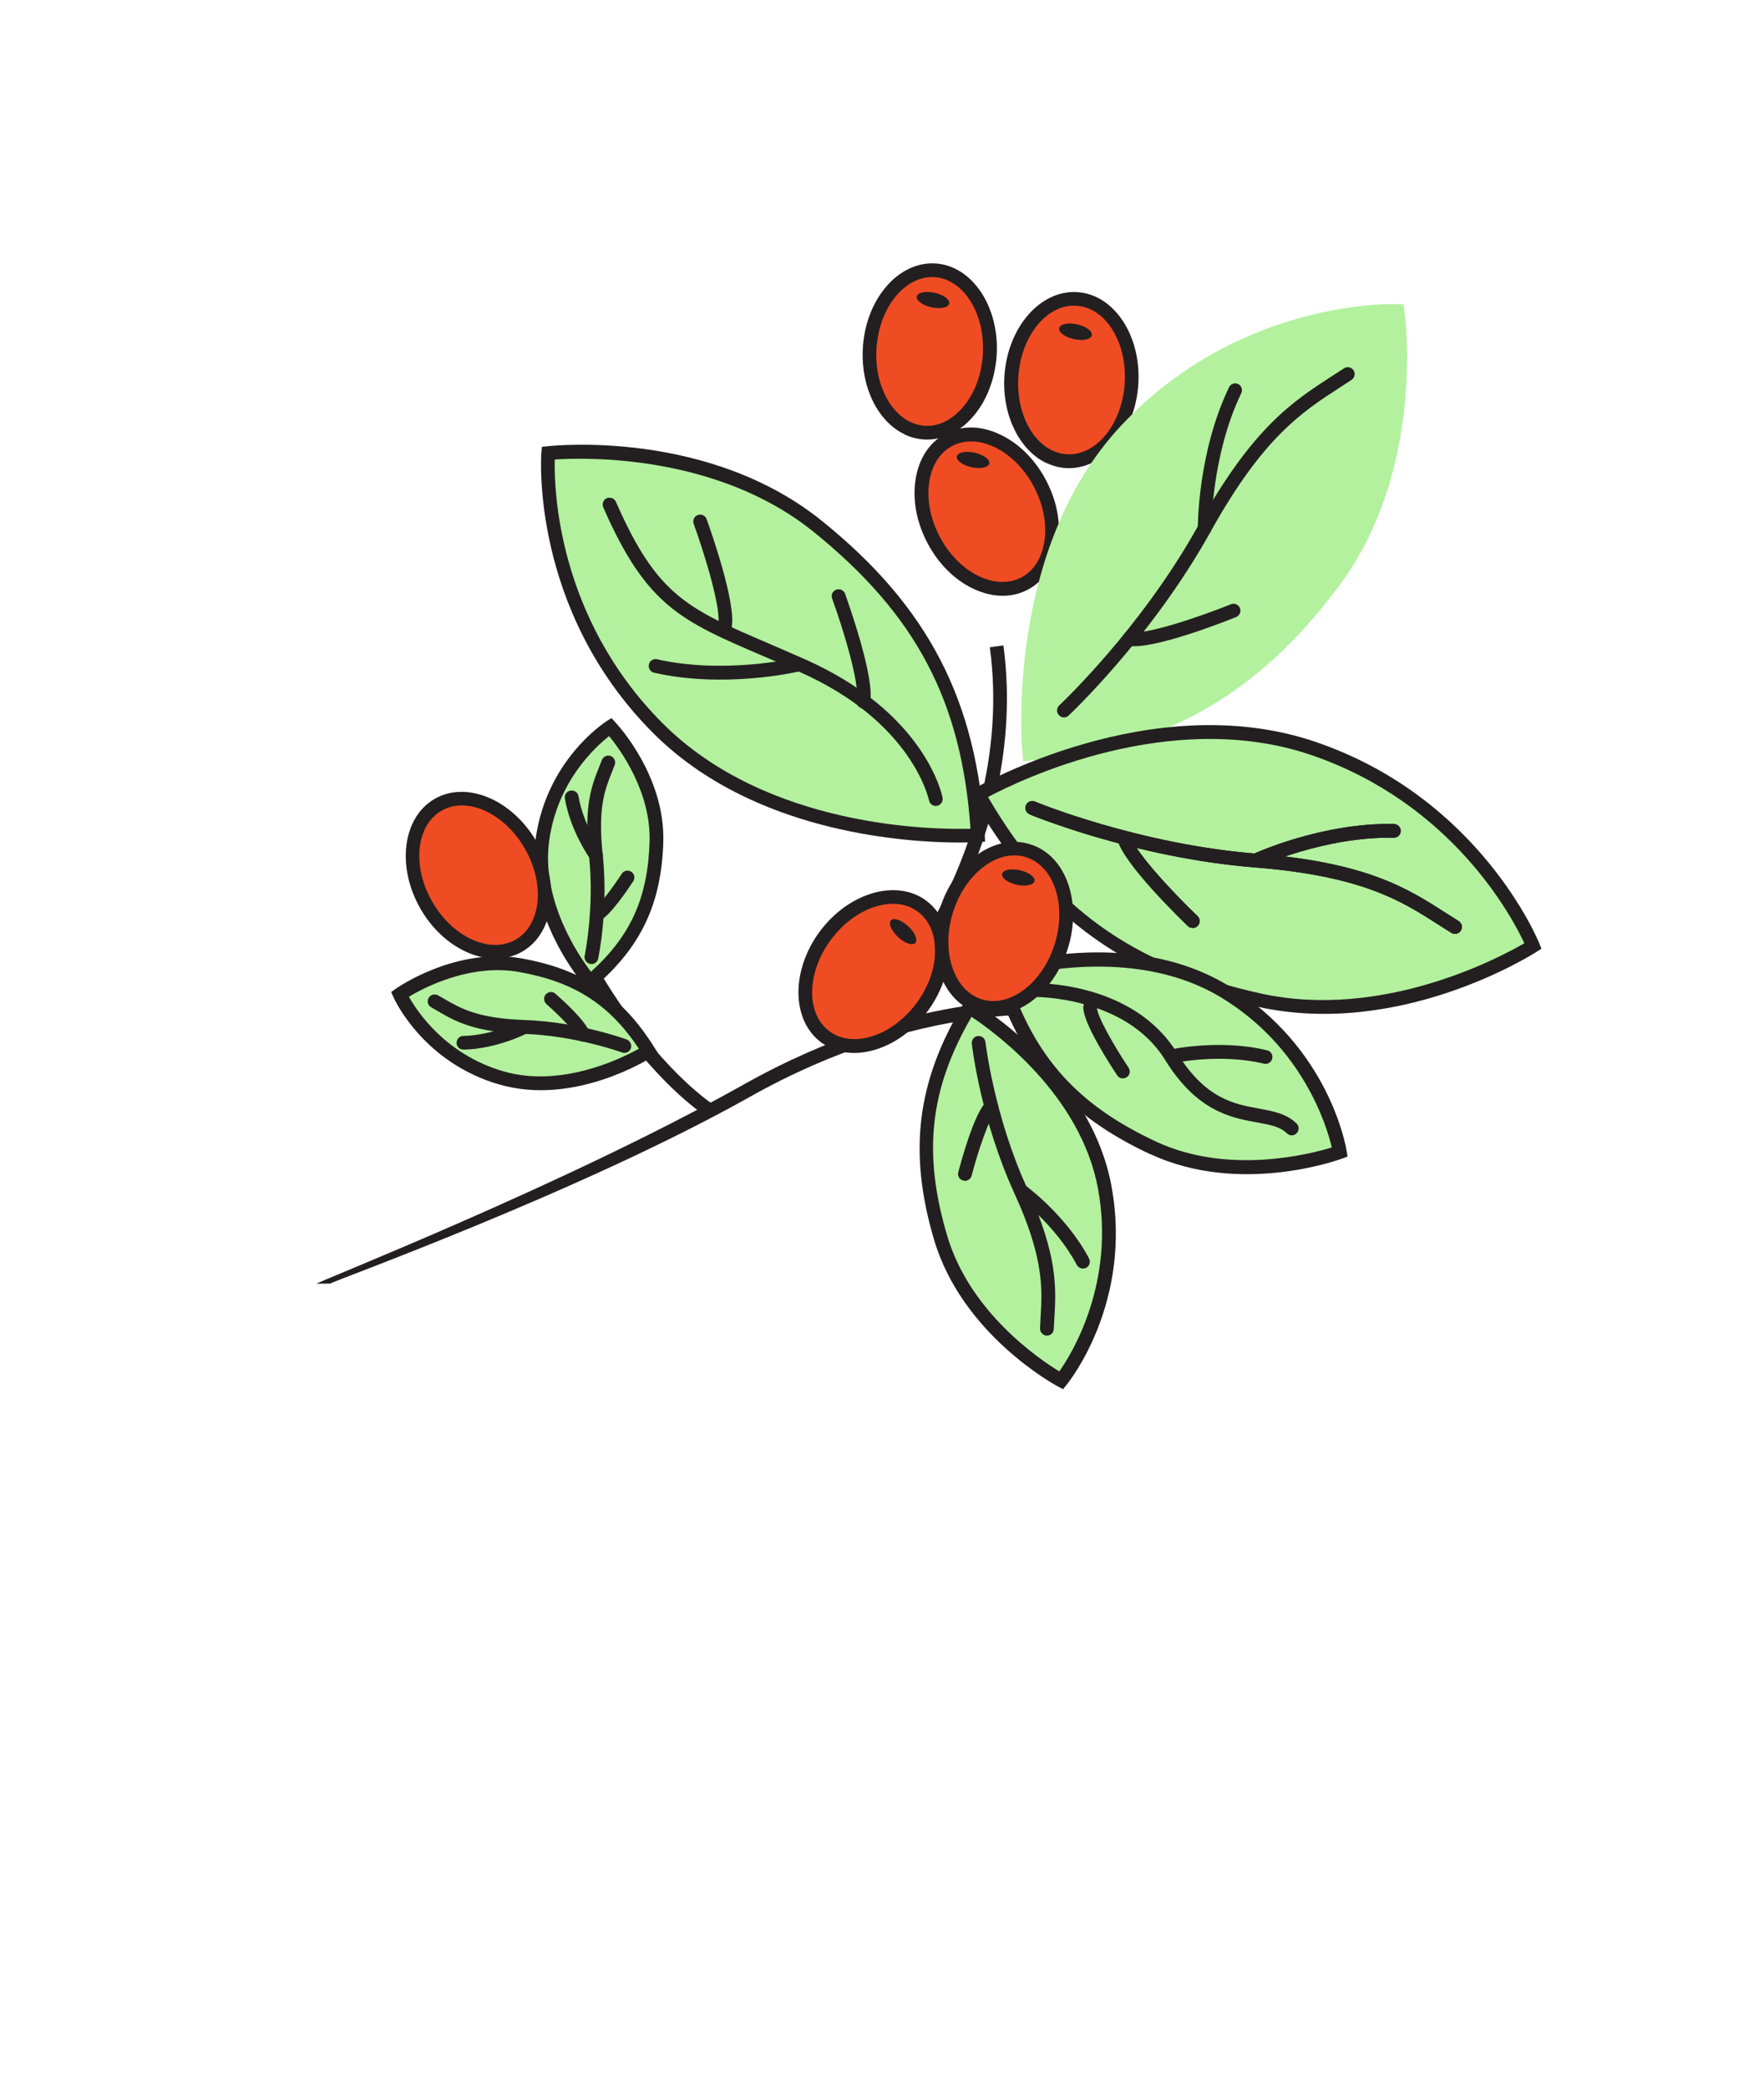 <svg xmlns="http://www.w3.org/2000/svg" fill="none" viewBox="0 0 284 336" height="336" width="284">
<g clip-path="url(#clip0_9668_11382)">
<path fill="#231F20" d="M50.978 206.591L53.182 206.567C53.175 206.32 93.387 191.888 120.778 176.493C148.431 160.953 170.091 163.419 170.299 163.443L170.566 161.248C169.663 161.145 148.022 158.639 119.677 174.565C91.099 190.627 50.951 206.335 50.948 206.602L50.978 206.591Z"></path>
<path fill="#231F20" d="M138.557 168.294C138.836 168.008 166.349 140.101 161.553 103.866L159.366 104.166C164.014 139.306 137.261 166.47 136.992 166.735L138.557 168.294Z"></path>
<path fill="#B3F19E" d="M157.425 134.41C157.425 134.41 125.356 136.715 105.868 117.124C86.198 97.35 88.268 72.904 88.268 72.904C88.268 72.904 113.56 70.079 131.686 84.692C146.759 96.859 156.067 110.784 157.454 134.399L157.425 134.41Z"></path>
<path fill="#231F20" d="M120.475 128.512C138.2 136.762 157.267 135.532 157.514 135.525L158.599 135.444L158.54 134.367C157.268 112.758 149.46 97.652 132.365 83.861C114.107 69.113 89.194 71.699 88.139 71.818L87.242 71.913L87.158 72.826C87.136 73.084 85.285 97.999 105.089 117.908C109.704 122.546 115.027 125.976 120.475 128.512ZM156.249 133.374C150.499 133.529 123.563 133.342 106.638 116.359C89.702 99.347 89.193 78.558 89.315 73.952C94.022 73.629 115.35 72.987 130.978 85.583C147.447 98.887 154.817 112.789 156.249 133.374Z"></path>
<path fill="#F04C23" d="M162.84 60.493C163.328 53.288 168.047 47.735 173.38 48.09C178.714 48.445 182.642 54.574 182.154 61.779C181.666 68.984 176.947 74.537 171.614 74.181C166.28 73.827 162.352 67.698 162.84 60.493Z"></path>
<path fill="#231F20" d="M168.552 74.539C169.494 74.978 170.49 75.246 171.55 75.324C177.482 75.718 182.746 69.698 183.264 61.884C183.782 54.07 179.408 47.396 173.446 47.013C167.513 46.619 162.249 52.639 161.711 60.444C161.283 66.86 164.177 72.527 168.523 74.55L168.552 74.539ZM175.568 49.783C179.093 51.424 181.438 56.226 181.074 61.719C180.641 68.303 176.431 73.422 171.706 73.103C166.982 72.783 163.506 67.162 163.959 60.587C164.393 54.003 168.603 48.884 173.327 49.204C174.11 49.251 174.867 49.457 175.588 49.792L175.568 49.783Z"></path>
<path fill="#F04C23" d="M150.327 86.874C146.959 80.493 148.062 73.289 152.789 70.784C157.516 68.28 164.078 71.422 167.446 77.803C170.813 84.184 169.711 91.388 164.984 93.893C160.256 96.397 153.694 93.255 150.327 86.874Z"></path>
<path fill="#231F20" d="M156.787 94.789C159.831 96.206 162.927 96.256 165.49 94.885C168.102 93.514 169.819 90.872 170.329 87.472C170.833 84.192 170.151 80.579 168.4 77.274C166.669 73.978 164.056 71.371 161.082 69.962C157.936 68.449 154.851 68.429 152.239 69.8C149.626 71.172 147.909 73.814 147.399 77.214C146.895 80.494 147.577 84.107 149.329 87.412C151.06 90.707 153.672 93.314 156.647 94.724L156.787 94.789ZM160.028 71.912L160.128 71.959C162.682 73.172 164.939 75.443 166.451 78.32C167.963 81.196 168.573 84.336 168.145 87.139C167.724 89.823 166.426 91.88 164.457 92.916C162.518 93.942 160.124 93.901 157.721 92.783L157.621 92.736C155.066 91.523 152.81 89.252 151.297 86.375C149.785 83.499 149.175 80.359 149.603 77.556C150.024 74.872 151.322 72.816 153.291 71.779C155.231 70.754 157.624 70.794 160.028 71.912Z"></path>
<path fill="#F04C23" d="M140.008 55.921C140.496 48.716 145.215 43.163 150.548 43.518C155.882 43.873 159.81 50.001 159.322 57.206C158.834 64.411 154.115 69.964 148.782 69.609C143.448 69.254 139.52 63.126 140.008 55.921Z"></path>
<path fill="#231F20" d="M145.668 69.939C146.629 70.386 147.654 70.644 148.714 70.722C151.646 70.915 154.507 69.586 156.729 66.959C158.874 64.443 160.184 61.001 160.458 57.272C160.976 49.458 156.573 42.794 150.64 42.401C144.707 42.007 139.444 48.027 138.925 55.841C138.681 59.559 139.521 63.148 141.297 65.927C142.484 67.774 143.995 69.136 145.697 69.928L145.668 69.939ZM152.723 45.201C156.248 46.842 158.594 51.644 158.23 57.138C158.012 60.38 156.888 63.372 155.029 65.533C153.266 67.593 151.081 68.675 148.862 68.521C146.643 68.367 144.609 67.03 143.143 64.736C141.624 62.345 140.897 59.248 141.124 55.985C141.557 49.401 145.768 44.282 150.492 44.602C151.275 44.649 152.032 44.855 152.753 45.19L152.723 45.201Z"></path>
<path fill="#F04C23" d="M132.872 166.866C128.582 163.678 128.593 156.392 132.897 150.592C137.2 144.791 144.166 142.673 148.456 145.86C152.746 149.047 152.735 156.333 148.432 162.134C144.128 167.934 137.162 170.053 132.872 166.866Z"></path>
<path fill="#231F20" d="M133.672 168.632C135.795 169.62 138.329 169.726 140.947 168.918C144.124 167.956 147.089 165.773 149.311 162.78C151.533 159.786 152.763 156.307 152.771 152.991C152.786 149.556 151.482 146.704 149.11 144.941C144.347 141.405 136.667 143.615 131.984 149.906C127.331 156.185 127.411 164.18 132.185 167.745C132.659 168.087 133.151 168.39 133.652 168.623L133.672 168.632ZM146.7 146.089C147.08 146.266 147.442 146.483 147.785 146.74C149.581 148.065 150.562 150.303 150.547 153.005C150.545 155.836 149.481 158.855 147.535 161.465C145.59 164.074 143.022 165.979 140.325 166.798C137.717 167.586 135.316 167.298 133.53 165.954C129.725 163.134 129.852 156.529 133.78 151.23C137.366 146.406 142.904 144.297 146.729 146.078L146.7 146.089Z"></path>
<path fill="#231F20" d="M150.204 129.609C150.404 129.702 150.653 129.744 150.878 129.678C151.468 129.562 151.867 128.967 151.752 128.377C151.648 127.815 148.855 114.604 129.511 106.063C127.449 105.152 125.539 104.336 123.777 103.565C110.653 97.944 105.761 95.838 99.159 80.756C98.907 80.199 98.267 79.95 97.7 80.174C97.133 80.399 96.894 81.069 97.117 81.636C104.076 97.519 109.599 99.895 122.884 105.59C124.634 106.332 126.545 107.148 128.597 108.079C146.969 116.142 149.536 128.688 149.57 128.825C149.649 129.179 149.884 129.46 150.184 129.599L150.204 129.609Z"></path>
<path fill="#231F20" d="M138.494 113.881C138.494 113.881 138.614 113.937 138.694 113.974C139.282 114.125 139.885 113.771 140.046 113.163C140.99 109.355 136.549 96.963 136.056 95.562C135.842 94.974 135.221 94.685 134.634 94.9C134.056 95.094 133.757 95.737 133.971 96.324C135.809 101.378 138.494 110.268 137.906 112.631C137.782 113.159 138.053 113.676 138.514 113.89L138.494 113.881Z"></path>
<path fill="#231F20" d="M105.06 108.179C105.06 108.179 105.2 108.244 105.29 108.261C116.551 110.818 128.057 108.192 128.548 108.079C129.147 107.943 129.497 107.349 129.362 106.749C129.227 106.149 128.643 105.78 128.044 105.916C127.936 105.939 116.538 108.542 105.784 106.099C105.187 105.968 104.604 106.331 104.472 106.929C104.357 107.437 104.619 107.974 105.08 108.188L105.06 108.179Z"></path>
<path fill="#B3F19E" d="M165.687 121.316C165.687 121.316 162.401 89.323 181.366 69.153C200.514 48.799 224.978 50.057 224.978 50.057C224.978 50.057 228.573 75.261 214.539 93.894C202.842 109.392 189.228 119.166 165.707 121.325L165.687 121.316Z"></path>
<path fill="#B3F19E" d="M164.692 122.511L165.786 122.411C187.325 120.427 202.164 112.103 215.407 94.541C229.576 75.775 226.219 50.951 226.081 49.886L225.958 48.998L225.057 48.945C224.819 48.932 199.857 47.907 180.604 68.382C161.504 88.685 164.594 121.099 164.633 121.434L164.741 122.51L164.692 122.511ZM223.989 51.133C224.454 55.841 225.759 77.172 213.641 93.207C200.865 110.131 187.218 117.985 166.692 120.099C166.347 114.348 165.719 87.376 182.158 69.911C198.636 52.415 219.354 51.197 223.98 51.153L223.989 51.133Z"></path>
<path fill="#231F20" d="M170.825 115.359C171.225 115.545 171.698 115.472 172.035 115.165C172.17 115.033 185.435 102.607 194.886 85.6C203.339 70.373 209.614 66.313 215.686 62.378C216.317 61.964 216.969 61.559 217.609 61.125C218.114 60.774 218.254 60.107 217.913 59.582C217.563 59.078 216.897 58.939 216.373 59.28C215.741 59.694 215.11 60.108 214.488 60.502C208.183 64.573 201.655 68.808 192.958 84.507C183.705 101.192 170.672 113.384 170.537 113.516C170.094 113.944 170.063 114.638 170.471 115.072C170.563 115.188 170.694 115.273 170.814 115.329L170.825 115.359Z"></path>
<path fill="#231F20" d="M181.335 103.823C181.335 103.823 181.475 103.888 181.565 103.905C185.394 104.736 197.629 99.862 199.007 99.307C199.575 99.083 199.854 98.432 199.63 97.864C199.407 97.297 198.757 97.018 198.19 97.243C193.212 99.246 184.416 102.23 182.019 101.725C181.422 101.593 180.83 101.977 180.698 102.574C180.583 103.082 180.854 103.599 181.315 103.814L181.335 103.823Z"></path>
<path fill="#231F20" d="M193.446 86.076C193.586 86.141 193.745 86.167 193.913 86.172C194.526 86.164 195.026 85.665 195.019 85.051C195.026 84.932 195.042 73.223 199.842 63.278C200.104 62.716 199.869 62.069 199.337 61.797C198.796 61.546 198.13 61.773 197.878 62.315C192.863 72.722 192.84 84.55 192.845 85.064C192.837 85.5 193.095 85.888 193.475 86.066L193.446 86.076Z"></path>
<path fill="#B3F19E" d="M157.521 127.813C157.521 127.813 185.253 111.528 211.419 120.437C237.585 129.346 246.812 152.241 246.812 152.241C246.812 152.241 225.378 165.989 202.638 160.921C183.719 156.704 169.205 148.361 157.521 127.813Z"></path>
<path fill="#231F20" d="M185.76 156.507C190.747 158.828 196.243 160.63 202.401 162.007C225.319 167.11 246.506 153.734 247.401 153.174L248.168 152.677L247.829 151.836C247.743 151.6 238.351 128.433 211.785 119.388C185.45 110.424 157.242 126.683 156.97 126.85L156.027 127.411L156.557 128.366C164.18 141.775 173.353 150.756 185.75 156.527L185.76 156.507ZM245.406 151.806C241.328 154.18 222.452 164.213 202.886 159.865C182.225 155.252 169.448 146.058 159.065 128.264C164.143 125.575 188.418 113.783 211.092 121.506C233.845 129.265 243.473 147.635 245.426 151.815L245.406 151.806Z"></path>
<path fill="#231F20" d="M165.697 131.033C165.697 131.033 165.717 131.043 165.737 131.052C165.897 131.126 182.696 138.067 202.037 139.601C219.376 140.983 225.665 145.009 231.743 148.912C232.377 149.33 233.021 149.727 233.665 150.124C234.188 150.465 234.855 150.288 235.197 149.763C235.509 149.25 235.362 148.571 234.859 148.239C234.215 147.842 233.581 147.425 232.957 147.037C226.638 142.972 220.127 138.794 202.243 137.378C183.259 135.864 166.78 129.072 166.62 128.998C166.05 128.757 165.414 129.022 165.173 129.593C164.941 130.144 165.185 130.771 165.726 131.022L165.697 131.033Z"></path>
<path fill="#231F20" d="M191.583 149.235C192.003 149.431 192.505 149.347 192.841 148.991C193.264 148.553 193.255 147.841 192.809 147.438C188.931 143.729 182.577 136.963 182.057 134.573C181.922 133.973 181.338 133.604 180.739 133.74C180.139 133.876 179.77 134.461 179.905 135.061C180.751 138.896 190.195 148.028 191.272 149.066C191.353 149.152 191.464 149.228 191.564 149.275L191.583 149.235Z"></path>
<path fill="#231F20" d="M201.677 139.483C201.957 139.613 202.294 139.623 202.606 139.476C202.703 139.423 213.358 134.595 224.388 134.822C224.991 134.835 225.512 134.345 225.525 133.741C225.538 133.137 225.04 132.636 224.446 132.604C212.911 132.361 202.15 137.262 201.691 137.463C201.134 137.717 200.896 138.387 201.157 138.923C201.263 139.168 201.466 139.36 201.686 139.463L201.677 139.483Z"></path>
<path fill="#231F20" d="M165.697 131.033C165.697 131.033 165.717 131.043 165.737 131.052C165.897 131.126 182.696 138.067 202.037 139.601C219.376 140.983 225.665 145.009 231.743 148.912C232.377 149.33 233.021 149.727 233.665 150.124C234.188 150.465 234.855 150.288 235.197 149.763C235.509 149.25 235.362 148.571 234.859 148.239C234.215 147.842 233.581 147.425 232.957 147.037C226.638 142.972 220.127 138.794 202.243 137.378C183.259 135.864 166.78 129.072 166.62 128.998C166.05 128.757 165.414 129.022 165.173 129.593C164.941 130.144 165.185 130.771 165.726 131.022L165.697 131.033Z"></path>
<path fill="#231F20" d="M191.583 149.235C192.003 149.431 192.505 149.347 192.841 148.991C193.264 148.553 193.255 147.841 192.809 147.438C188.931 143.729 182.577 136.963 182.057 134.573C181.922 133.973 181.338 133.604 180.739 133.74C180.139 133.876 179.77 134.461 179.905 135.061C180.751 138.896 190.195 148.028 191.272 149.066C191.353 149.152 191.464 149.228 191.564 149.275L191.583 149.235Z"></path>
<path fill="#231F20" d="M201.677 139.483C201.957 139.613 202.294 139.623 202.606 139.476C202.703 139.423 213.358 134.595 224.388 134.822C224.991 134.835 225.512 134.345 225.525 133.741C225.538 133.137 225.04 132.636 224.446 132.604C212.911 132.361 202.15 137.262 201.691 137.463C201.134 137.717 200.896 138.387 201.157 138.923C201.263 139.168 201.466 139.36 201.686 139.463L201.677 139.483Z"></path>
<path fill="#B3F19E" d="M156.056 162.111C156.056 162.111 174.564 172.971 177.868 191.157C181.217 209.509 170.856 222.188 170.856 222.188C170.856 222.188 155.876 214.166 151.435 199.259C147.735 186.845 147.874 175.657 156.046 162.131L156.056 162.111Z"></path>
<path fill="#231F20" d="M171.131 223.586L171.705 222.877C172.145 222.349 182.355 209.576 178.96 190.958C175.588 172.497 157.386 161.608 156.622 161.155L155.688 160.598L155.13 161.534C147.591 174.013 146.192 185.396 150.395 199.557C154.923 214.748 169.716 222.805 170.358 223.153L171.16 223.575L171.131 223.586ZM156.414 163.645C160.159 166.121 174.009 176.205 176.785 191.337C179.541 206.46 172.623 217.763 170.548 220.703C167.392 218.794 156.151 211.219 152.503 198.902C148.54 185.586 149.662 175.27 156.423 163.625L156.414 163.645Z"></path>
<path fill="#231F20" d="M168.085 214.844C168.205 214.9 168.354 214.945 168.503 214.941C169.117 214.983 169.637 214.493 169.65 213.889L169.738 212.392C170.045 207.336 170.357 202.111 165.331 191.13C160.053 179.593 158.674 167.845 158.661 167.717C158.584 167.096 158.049 166.676 157.437 166.733C156.826 166.79 156.396 167.347 156.453 167.959C156.515 168.452 157.894 180.2 163.319 192.049C168.114 202.531 167.814 207.469 167.519 212.238L167.442 213.764C167.425 214.22 167.694 214.638 168.074 214.815L168.085 214.844Z"></path>
<path fill="#231F20" d="M154.907 189.915C154.907 189.915 155.027 189.971 155.087 189.999C155.675 190.15 156.278 189.796 156.43 189.208C157.387 185.528 159.23 179.893 160.321 178.912C160.774 178.513 160.834 177.809 160.416 177.345C160.018 176.892 159.315 176.833 158.852 177.252C156.854 179.031 154.7 187.06 154.279 188.646C154.135 189.165 154.397 189.702 154.877 189.925L154.907 189.915Z"></path>
<path fill="#231F20" d="M173.889 204.049C174.19 204.189 174.556 204.188 174.877 204.021C175.423 203.738 175.613 203.069 175.331 202.523C171.692 195.63 165.265 190.905 164.993 190.705C164.499 190.353 163.819 190.452 163.447 190.938C163.095 191.433 163.192 192.113 163.677 192.485C163.737 192.513 169.953 197.115 173.362 203.559C173.477 203.784 173.669 203.946 173.869 204.04L173.889 204.049Z"></path>
<path fill="#B3F19E" d="M160.999 156.675C160.999 156.675 181.421 150.022 197.194 159.585C213.118 169.243 215.705 185.41 215.705 185.41C215.705 185.41 199.771 191.321 185.672 184.758C173.935 179.295 165.672 171.763 160.989 156.695L160.999 156.675Z"></path>
<path fill="#231F20" d="M185.214 185.74C199.574 192.424 215.424 186.694 216.099 186.447L216.951 186.136L216.808 185.239C216.71 184.559 213.967 168.466 197.781 158.637C181.746 148.903 161.525 155.333 160.663 155.615L159.625 155.961L159.94 157.011C164.255 170.932 171.806 179.524 185.205 185.76L185.214 185.74ZM214.419 184.665C210.899 185.735 197.764 189.141 186.148 183.734C173.55 177.87 166.618 170.201 162.403 157.426C166.741 156.272 183.497 152.574 196.627 160.541C209.756 168.508 213.602 181.184 214.419 184.665Z"></path>
<path fill="#231F20" d="M196.268 178.901C198.471 179.926 200.538 180.302 202.336 180.627C204.403 181.003 206.052 181.282 207.19 182.398C207.626 182.82 208.329 182.83 208.761 182.372C209.184 181.935 209.194 181.232 208.738 180.799C207.113 179.213 204.996 178.838 202.731 178.418C198.687 177.683 194.077 176.855 189.474 169.416C182.388 157.941 166.913 158.207 166.271 158.225C165.658 158.233 165.178 158.741 165.185 159.355C165.192 159.968 165.699 160.449 166.312 160.441C166.46 160.437 181.185 160.212 187.588 170.589C190.453 175.217 193.444 177.586 196.248 178.891L196.268 178.901Z"></path>
<path fill="#231F20" d="M180.31 173.45C180.651 173.608 181.055 173.577 181.396 173.369C181.9 173.018 182.04 172.351 181.699 171.826C179.586 168.67 176.6 163.57 176.599 162.105C176.592 161.492 176.114 161.001 175.502 161.008C174.889 161.016 174.398 161.495 174.405 162.109C174.399 164.791 178.977 171.707 179.875 173.076C179.988 173.251 180.15 173.375 180.33 173.459L180.31 173.45Z"></path>
<path fill="#231F20" d="M188.095 171.02C188.315 171.122 188.543 171.155 188.789 171.099C188.868 171.086 196.416 169.474 203.492 171.181C204.08 171.333 204.693 170.959 204.825 170.361C204.977 169.773 204.584 169.151 204.007 169.029C196.433 167.188 188.639 168.856 188.314 168.925C187.715 169.061 187.345 169.646 187.48 170.245C187.559 170.599 187.794 170.88 188.095 171.02Z"></path>
<path fill="#F04C23" d="M152.393 146.516C154.55 139.622 160.433 135.326 165.534 136.92C170.635 138.513 173.022 145.393 170.865 152.286C168.708 159.179 162.825 163.476 157.724 161.882C152.623 160.289 150.236 153.409 152.393 146.516Z"></path>
<path fill="#231F20" d="M156.344 162.539C156.684 162.697 157.034 162.835 157.393 162.954C163.077 164.721 169.594 160.09 171.922 152.63C173.04 149.074 173.049 145.392 171.974 142.256C170.848 139.022 168.69 136.748 165.858 135.87C163.046 135 159.979 135.623 157.206 137.652C154.541 139.609 152.449 142.638 151.33 146.194C150.211 149.749 150.203 153.431 151.277 156.567C152.254 159.39 154.031 161.486 156.335 162.559L156.344 162.539ZM165.963 138.262C167.725 139.082 169.105 140.725 169.868 142.96C170.791 145.635 170.77 148.823 169.807 151.938C167.824 158.24 162.554 162.232 158.047 160.817C155.923 160.146 154.263 158.372 153.362 155.805C152.439 153.129 152.46 149.942 153.423 146.826C154.406 143.72 156.193 141.086 158.49 139.397C160.671 137.8 163.059 137.276 165.183 137.948C165.442 138.019 165.702 138.141 165.943 138.252L165.963 138.262Z"></path>
<path fill="#231F20" d="M114.129 179.942L115.274 178.058C115.134 177.993 102.381 170.055 91.338 146.559L89.337 147.508C100.705 171.667 113.597 179.621 114.149 179.951L114.129 179.942Z"></path>
<path fill="#B3F19E" d="M94.982 157.994C94.982 157.994 85.603 147.257 87.317 135.094C89.058 122.821 98.251 116.995 98.251 116.995C98.251 116.995 106.009 125.195 105.679 135.537C105.4 144.146 102.982 151.173 94.982 157.994Z"></path>
<path fill="#231F20" d="M94.876 159.531L95.717 158.824C103.165 152.454 106.475 145.5 106.787 135.564C107.128 124.885 99.377 116.567 99.051 116.22L98.43 115.564L97.663 116.062C97.274 116.32 88.026 122.316 86.245 134.937C84.482 147.468 93.784 158.266 94.181 158.719L94.896 159.54L94.876 159.531ZM98.075 118.475C99.864 120.65 104.835 127.455 104.58 135.489C104.292 144.484 101.543 150.6 95.146 156.386C93.054 153.655 87.079 144.82 88.428 135.22C89.779 125.67 95.906 120.15 98.084 118.454L98.075 118.475Z"></path>
<path fill="#231F20" d="M94.773 155.041C94.773 155.041 94.933 155.116 95.003 155.123C95.599 155.255 96.192 154.872 96.304 154.265C96.384 153.936 97.971 146.18 97.033 137.517C96.224 129.989 97.371 127.106 98.593 124.062L98.963 123.111C99.184 122.531 98.89 121.906 98.34 121.674C97.76 121.453 97.136 121.748 96.904 122.299L96.544 123.23C95.266 126.394 93.961 129.668 94.834 137.739C95.734 146.066 94.144 153.723 94.136 153.792C94.021 154.3 94.292 154.817 94.753 155.032L94.773 155.041Z"></path>
<path fill="#231F20" d="M95.633 148.168C95.913 148.299 96.23 148.299 96.533 148.172C98.213 147.441 101.11 143.102 101.955 141.811C102.287 141.306 102.149 140.608 101.616 140.286C101.153 139.973 100.415 140.093 100.093 140.627C98.528 143.047 96.37 145.851 95.667 146.158C95.11 146.412 94.841 147.043 95.084 147.62C95.2 147.894 95.383 148.076 95.623 148.188L95.633 148.168Z"></path>
<path fill="#231F20" d="M95.491 138.632C95.832 138.79 96.256 138.768 96.606 138.54C97.11 138.189 97.21 137.503 96.86 136.999C96.829 136.96 93.929 132.827 93.138 128.139C93.032 127.528 92.458 127.139 91.858 127.225C91.248 127.332 90.838 127.898 90.944 128.508C91.817 133.699 94.913 138.094 95.046 138.278C95.169 138.433 95.311 138.548 95.491 138.632Z"></path>
<path fill="#B3F19E" d="M104.403 169.166C104.403 169.166 92.414 176.913 80.644 173.46C68.764 169.981 64.35 160.042 64.35 160.042C64.35 160.042 73.594 153.531 83.767 155.338C92.232 156.837 98.821 160.27 104.403 169.166Z"></path>
<path fill="#231F20" d="M76.341 173.019C77.563 173.587 78.902 174.113 80.347 174.517C92.466 178.059 104.506 170.409 105.022 170.088L105.935 169.487L105.345 168.554C100.146 160.251 93.751 155.981 83.985 154.242C73.474 152.376 64.13 158.84 63.732 159.119L62.975 159.645L63.344 160.476C63.512 160.847 67.089 168.712 76.322 173.009L76.341 173.019ZM102.85 168.784C99.831 170.454 90.23 175.114 80.971 172.391C71.752 169.686 67.175 162.82 65.834 160.414C68.246 158.95 75.702 155.024 83.6 156.43C92.442 158.008 98.097 161.616 102.87 168.793L102.85 168.784Z"></path>
<path fill="#231F20" d="M73.112 164.144C75.516 165.262 78.715 166.19 84.375 166.384C92.718 166.679 100.077 169.348 100.137 169.376C100.696 169.587 101.341 169.302 101.563 168.721C101.784 168.141 101.41 167.479 100.911 167.295C100.601 167.175 93.161 164.469 84.463 164.155C76.912 163.886 74.229 162.32 71.406 160.689L70.522 160.18C69.991 159.908 69.313 160.056 69.011 160.599C68.71 161.143 68.886 161.811 69.428 162.112L70.292 162.611C71.176 163.121 72.071 163.659 73.112 164.144Z"></path>
<path fill="#231F20" d="M93.404 167.511C93.624 167.613 93.902 167.645 94.156 167.568C94.745 167.403 95.095 166.809 94.93 166.22C94.467 164.442 90.605 160.96 89.43 159.925C88.963 159.512 88.273 159.582 87.87 160.029C87.467 160.476 87.526 161.187 87.972 161.589C90.13 163.497 92.602 166.039 92.791 166.786C92.879 167.12 93.103 167.371 93.384 167.501L93.404 167.511Z"></path>
<path fill="#231F20" d="M74.179 168.814C74.32 168.88 74.499 168.914 74.667 168.919C79.933 168.808 84.721 166.374 84.916 166.269C85.462 165.987 85.671 165.327 85.389 164.781C85.108 164.235 84.449 164.026 83.903 164.309C83.865 164.34 79.34 166.627 74.597 166.714C73.984 166.722 73.503 167.23 73.51 167.844C73.522 168.289 73.769 168.648 74.15 168.825L74.179 168.814Z"></path>
<path fill="#231F20" d="M170.543 52.807C170.687 52.163 171.972 51.901 173.413 52.221C174.854 52.541 175.906 53.322 175.763 53.967C175.619 54.611 174.335 54.873 172.893 54.553C171.452 54.233 170.4 53.452 170.543 52.807Z"></path>
<path fill="#231F20" d="M147.602 47.706C147.746 47.062 149.03 46.799 150.472 47.119C151.913 47.439 152.965 48.221 152.821 48.865C152.678 49.509 151.393 49.772 149.952 49.452C148.511 49.132 147.458 48.35 147.602 47.706Z"></path>
<path fill="#231F20" d="M170.543 52.807C170.687 52.163 171.972 51.901 173.413 52.221C174.854 52.541 175.906 53.322 175.763 53.967C175.619 54.611 174.335 54.873 172.893 54.553C171.452 54.233 170.4 53.452 170.543 52.807Z"></path>
<path fill="#231F20" d="M161.33 140.64C161.473 139.995 162.758 139.733 164.199 140.053C165.64 140.373 166.692 141.154 166.549 141.799C166.405 142.443 165.121 142.705 163.679 142.385C162.238 142.065 161.186 141.284 161.33 140.64Z"></path>
<path fill="#F04C23" d="M68.671 145.711C65.062 139.464 65.889 132.224 70.517 129.54C75.145 126.857 81.823 129.746 85.432 135.993C89.04 142.24 88.214 149.48 83.585 152.164C78.957 154.847 72.279 151.958 68.671 145.711Z"></path>
<path fill="#231F20" d="M74.948 153.136C78.072 154.59 81.407 154.702 84.112 153.13C89.26 150.132 90.27 142.205 86.377 135.438C82.465 128.662 75.095 125.597 69.956 128.575C64.808 131.573 63.799 139.5 67.711 146.277C69.558 149.48 72.184 151.849 74.968 153.145L74.948 153.136ZM78.186 130.526C80.569 131.636 82.861 133.728 84.479 136.532C87.789 142.246 87.139 148.827 83.032 151.211C78.934 153.575 72.908 150.868 69.618 145.163C66.308 139.448 66.959 132.868 71.066 130.483C73.139 129.276 75.722 129.38 78.186 130.526Z"></path>
<path fill="#231F20" d="M144.593 150.811C143.509 149.809 142.994 148.603 143.441 148.118C143.889 147.633 145.13 148.053 146.214 149.056C147.298 150.058 147.814 151.264 147.366 151.749C146.919 152.234 145.677 151.814 144.593 150.811Z"></path>
<path fill="#231F20" d="M154.053 73.442C154.197 72.798 155.481 72.535 156.923 72.856C158.364 73.175 159.416 73.957 159.273 74.601C159.129 75.245 157.844 75.508 156.403 75.188C154.962 74.868 153.91 74.086 154.053 73.442Z"></path>
<path fill="#231F20" d="M116.208 101.871C116.208 101.871 116.328 101.927 116.408 101.964C116.996 102.116 117.599 101.762 117.76 101.153C118.704 97.346 114.263 84.953 113.77 83.552C113.556 82.964 112.935 82.675 112.348 82.89C111.77 83.085 111.471 83.727 111.685 84.314C113.523 89.369 116.208 98.258 115.62 100.621C115.496 101.149 115.767 101.666 116.228 101.88L116.208 101.871Z"></path>
</g>
<defs>
<clipPath id="clip0_9668_11382">
<rect transform="matrix(-0.907 -0.422 -0.422 0.907 283.879 75.959)" fill="white" height="286" width="180"></rect>
</clipPath>
</defs>
</svg>
